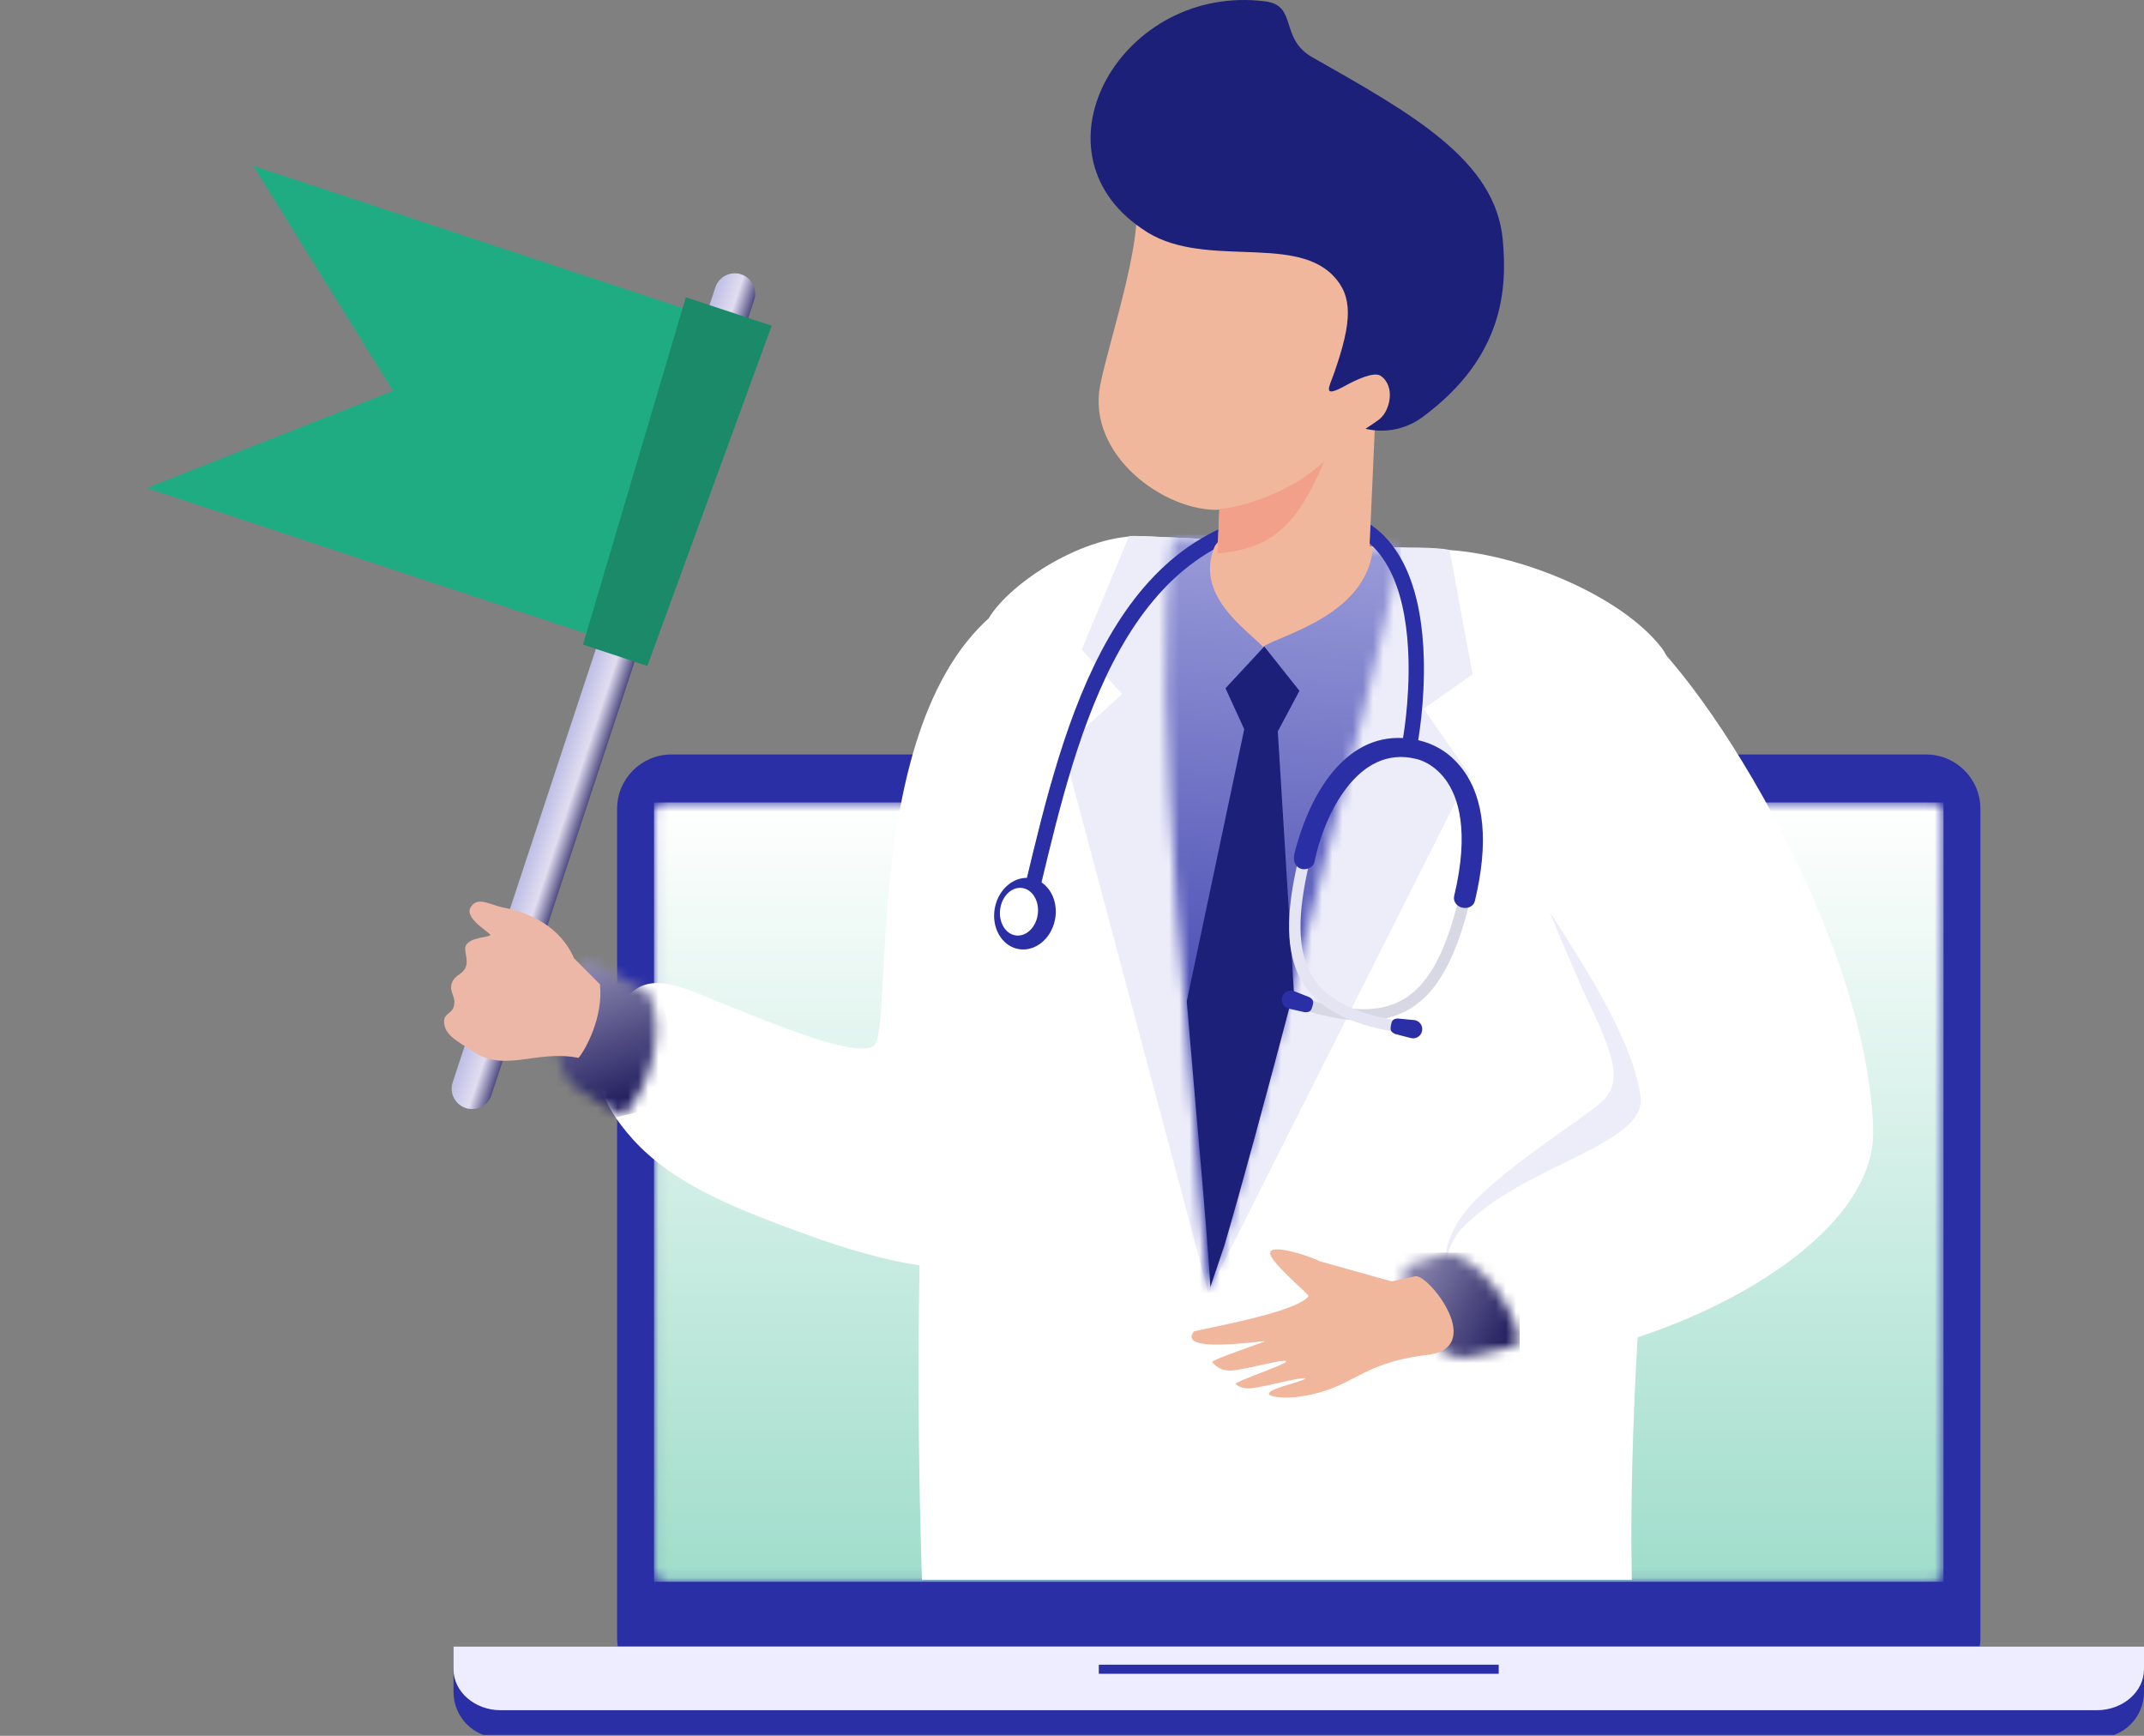 <svg width="210" height="170" viewBox="0 0 210 170" fill="none" xmlns="http://www.w3.org/2000/svg">
<rect x="0" y="0" width="210" height="170" fill="#808080" stroke="none"/>
<g clip-path="url(#clip0_1761_8784)">
<path fill-rule="evenodd" clip-rule="evenodd" d="M188.674 73.891H65.747C62.831 73.891 60.445 76.279 60.445 79.199V160.398C60.445 163.318 62.831 165.706 65.747 165.706H188.674C191.59 165.706 193.976 163.318 193.976 160.398V79.199C193.975 76.279 191.589 73.891 188.674 73.891Z" fill="#2B2FA5"/>
<mask id="mask0_1761_8784" style="mask-type:luminance" maskUnits="userSpaceOnUse" x="64" y="78" width="127" height="77">
<path d="M189.307 78.588H65.117C64.536 78.588 64.06 79.064 64.06 79.646V153.856C64.06 154.438 64.536 154.915 65.117 154.915H189.307C189.888 154.915 190.363 154.438 190.363 153.856V79.646C190.364 79.064 189.888 78.588 189.307 78.588Z" fill="white"/>
</mask>
<g mask="url(#mask0_1761_8784)">
<path d="M64.06 78.588H190.363V154.915H64.06V78.588Z" fill="url(#paint0_linear_1761_8784)"/>
</g>
<path fill-rule="evenodd" clip-rule="evenodd" d="M209.999 161.25H44.421V165.707C44.421 168.159 46.391 170.164 48.799 170.164H205.622C208.03 170.164 210 168.159 210 165.707V161.25H209.999Z" fill="#2B2FA5"/>
<path fill-rule="evenodd" clip-rule="evenodd" d="M210 161.25H44.421V163.481C44.421 165.687 46.5 167.49 49.039 167.49H205.382C207.922 167.49 210 165.687 210 163.481V161.25Z" fill="#EDEDFF"/>
<path d="M107.626 163.032H146.795V163.924H107.626V163.032Z" fill="#2B2FA5"/>
<path fill-rule="evenodd" clip-rule="evenodd" d="M115.254 86.239C112.318 99.147 112.74 118.047 97.969 123.426C93.175 125.378 85.33 123.275 77.848 120.49C71.751 118.221 65.912 115.913 62.003 111.598C55.328 104.231 59.546 99.325 61.902 97.184C64.088 95.198 67.365 96.91 70.314 98.089C76.226 100.452 83.608 103.568 85.536 102.462C87.857 101.128 83.466 64.98 101.673 57.5C102.962 55.735 116.518 80.687 115.254 86.239Z" fill="white"/>
<path fill-rule="evenodd" clip-rule="evenodd" d="M112.001 52.513L141.443 53.836C148.565 54.156 158.669 58.193 162.753 63.446C168.194 70.442 159.104 116.835 159.834 154.712H90.301C89.138 118.324 90.982 83.618 96.895 60.463C99.02 57.024 106.278 52.257 112.001 52.513Z" fill="white"/>
<path fill-rule="evenodd" clip-rule="evenodd" d="M150 84.905C150 84.905 153.444 93.646 155.92 98.846C158.394 104.045 158.636 106.101 157.067 107.734C155.497 109.366 145.99 115.05 143.153 119.161C140.317 123.273 142.278 125.087 142.278 125.087L175.718 119.1L165.94 89.594L150 84.905Z" fill="#EDEDFA"/>
<path fill-rule="evenodd" clip-rule="evenodd" d="M112.002 52.509L116.876 52.728L117.189 59.975L118.36 126.609L104.131 73.26L109.906 67.971L105.946 63.632L110.592 52.493C111.059 52.483 111.529 52.488 112.002 52.509Z" fill="#EDEDFA"/>
<path fill-rule="evenodd" clip-rule="evenodd" d="M145.652 79.393C143.009 73.186 144.094 62.598 150.392 60.201C152.058 59.568 155.686 58.13 158.616 59.954C166.268 64.715 182.904 91.532 183.475 110.591C183.887 124.38 154.813 135.513 144.087 132.972C142.386 131.023 139.855 123.924 143.127 120.392C148.958 114.097 161.296 112.188 160.694 107.425C159.612 98.842 147.814 84.467 145.652 79.393Z" fill="white"/>
<path fill-rule="evenodd" clip-rule="evenodd" d="M135.89 53.585L134.047 60.042L118.363 126.61L143.931 75.838L139.432 69.424L144.235 66.044L141.986 53.865C140.641 53.535 137.311 53.649 135.89 53.585Z" fill="#EDEDFA"/>
<mask id="mask1_1761_8784" style="mask-type:luminance" maskUnits="userSpaceOnUse" x="114" y="52" width="24" height="75">
<path d="M114.909 52.644C112.305 67.204 117.386 110.523 118.359 126.612C118.927 125.374 135.367 64.875 137.205 53.645L123.903 53.048C120.896 52.912 117.494 52.392 114.909 52.644Z" fill="white"/>
</mask>
<g mask="url(#mask1_1761_8784)">
<path d="M112.305 52.394H137.205V126.613H112.305V52.394Z" fill="url(#paint1_linear_1761_8784)"/>
</g>
<path fill-rule="evenodd" clip-rule="evenodd" d="M116.241 98.062C117.172 109.314 118.177 119.747 118.557 126.029L118.829 125.224L119.93 121.964C121.45 116.824 124.016 107.388 126.728 97.048L125.157 71.634L127.277 67.655L123.832 63.313L120.035 67.405L121.87 71.414L116.241 98.062Z" fill="#1C2078"/>
<path d="M137.3 72.942C137.444 72.272 138.07 68.649 137.957 64.514C137.881 61.734 137.471 58.736 136.353 56.296C135.28 53.954 133.534 52.121 130.765 51.524C130.025 51.365 129.21 51.291 128.313 51.315C110.311 51.809 105.54 71.707 101.971 86.597L101.666 87.873L100.211 87.523L100.517 86.247C104.201 70.877 109.125 50.337 128.272 49.813C129.292 49.785 130.225 49.871 131.078 50.054C134.387 50.767 136.457 52.924 137.717 55.674C138.933 58.326 139.377 61.525 139.458 64.471C139.575 68.765 138.92 72.553 138.769 73.255L137.3 72.942Z" fill="#2B2FA5"/>
<path fill-rule="evenodd" clip-rule="evenodd" d="M107.762 37.715C106.421 44.547 114.068 50.143 119.439 49.925L119.298 53.071L119.005 53.45C116.918 58.232 122.039 61.596 123.711 63.346C125.361 62.194 133.995 60.251 134.489 53.519L134.145 53.503L134.673 41.682C135.063 41.581 135.483 41.433 135.875 41.216C137.086 40.549 137.625 38.813 137.39 36.984C137.155 35.156 134.585 36.27 134.585 36.27C137.008 30.99 140.008 26.476 134.52 23.235C129.031 19.993 117.679 19.708 117.679 19.708L110.909 18.699C112.618 21.71 108.651 33.19 107.762 37.715Z" fill="#F1B79D"/>
<path fill-rule="evenodd" clip-rule="evenodd" d="M129.726 45.126C127.049 51.433 124.672 53.714 119.248 54.207L119.443 49.84C121.511 49.731 126.633 48.204 129.726 45.126Z" fill="#F2A089"/>
<path fill-rule="evenodd" clip-rule="evenodd" d="M111.854 22.4C117.523 26.464 126.563 22.867 130.566 26.985C132.548 29.025 132.421 31.527 130.692 36.49C130.184 37.95 129.446 39.052 131.765 37.777C132.83 37.193 134.592 36.356 135.246 36.814C136.697 37.833 136.162 40.223 135.115 41.052C134.647 41.422 133.753 41.987 133.753 41.987C133.753 41.987 136.596 42.863 139.33 40.849C147.359 34.934 147.619 28.189 147.194 23.501C146.485 15.701 138.387 11.193 128.527 5.6C125.311 3.776 127.114 0.545 123.948 0.137C109.957 -1.662 100.523 14.726 111.854 22.4Z" fill="#1C2078"/>
<mask id="mask2_1761_8784" style="mask-type:luminance" maskUnits="userSpaceOnUse" x="54" y="94" width="11" height="16">
<path d="M63.469 97.117C65.541 100.773 63.345 107.122 61.007 109.269C59.748 108.517 58.424 107.923 56.523 106.556C52.44 103.62 55.564 93.112 58.055 94.249L63.469 97.117Z" fill="white"/>
</mask>
<g mask="url(#mask2_1761_8784)">
<path d="M50.166 94.459L63.168 91.215L67.263 107.708L54.262 110.952L50.166 94.459Z" fill="url(#paint2_linear_1761_8784)"/>
</g>
<mask id="mask3_1761_8784" style="mask-type:luminance" maskUnits="userSpaceOnUse" x="137" y="122" width="12" height="11">
<path d="M141.943 122.676C145.51 123.712 148.853 128.909 148.696 131.712C148.105 131.754 145.809 132.584 143.763 132.893C139.367 133.555 135.804 124.634 138.082 123.816L141.943 122.676Z" fill="white"/>
</mask>
<g mask="url(#mask3_1761_8784)">
<path d="M135.804 122.676H148.854V133.556H135.804V122.676Z" fill="url(#paint3_linear_1761_8784)"/>
</g>
<path fill-rule="evenodd" clip-rule="evenodd" d="M138.612 124.992L136.312 125.494L129.251 123.519C128.486 123.078 123.378 121.334 124.596 123.2C125.451 124.511 128.26 126.808 128.172 126.935C127.035 128.595 117.04 130.257 116.927 130.406C115.355 132.491 122.785 131.416 123.878 131.349C124.163 131.332 118.549 133.197 118.731 133.399C118.952 133.646 119.509 134.322 120.713 134.218C122.188 134.091 125.699 133.075 125.967 133.312C126.245 133.559 120.756 135.344 121.034 135.555C121.247 135.717 121.672 136.062 122.595 135.959C124.12 135.786 127.492 134.811 127.844 134.994C128.025 135.089 126.185 135.592 125.456 135.836C122.556 136.808 125.813 136.977 126.979 136.825C132.637 136.09 132.859 133.584 139.54 132.727C145.824 132.196 139.902 124.711 138.612 124.992Z" fill="#F1B79D"/>
<path d="M127.592 98.879C132.31 100.369 135.76 100.364 138.392 98.616C140.997 96.888 142.72 93.48 144.005 88.149L142.912 87.886C141.696 92.929 140.116 96.119 137.77 97.676C135.453 99.214 132.305 99.183 127.927 97.8L127.592 98.879Z" fill="#D8D8E5"/>
<path d="M136.95 101.126C132.072 100.309 128.999 98.736 127.445 95.981C125.907 93.256 125.916 89.437 127.186 84.103L128.279 84.366C127.077 89.412 127.04 92.974 128.425 95.427C129.793 97.852 132.612 99.256 137.139 100.014L136.95 101.126Z" fill="#E4E4F2"/>
<path d="M137.947 72.325C131.988 71.633 128.561 77.424 127.07 82.558C126.827 83.396 126.663 83.903 126.762 84.316C127.052 85.542 128.584 85.209 128.74 84.441C129.68 79.813 132.993 72.903 138.701 74.324C138.732 74.332 138.742 74.335 138.772 74.34C138.898 74.368 140.383 74.715 141.591 76.357C142.82 78.028 143.964 81.361 142.43 87.761C142.328 88.185 142.58 88.62 143.008 88.82L143.03 88.83H143.031L143.054 88.84H143.055L143.077 88.849L143.079 88.85L143.1 88.858L143.103 88.859L143.105 88.86C143.129 88.869 143.153 88.876 143.177 88.883L143.18 88.884L143.195 88.888C143.196 88.888 143.197 88.888 143.198 88.889C143.199 88.889 143.2 88.889 143.201 88.89C143.201 88.89 143.201 88.89 143.202 88.89H143.203H143.204H143.205H143.206L143.208 88.891H143.209C143.209 88.891 143.21 88.891 143.211 88.891H143.212H143.213H143.214H143.215H143.216H143.217H143.218C143.219 88.891 143.218 88.891 143.218 88.891C143.219 88.891 143.219 88.891 143.22 88.891C143.221 88.891 143.221 88.891 143.222 88.891C143.223 88.891 143.223 88.891 143.224 88.891C143.224 88.891 143.225 88.891 143.226 88.891H143.227H143.228H143.229H143.23H143.231H143.232C143.793 89.025 144.343 88.735 144.46 88.243C145.825 82.547 145.417 78.201 143.247 75.324C141.883 73.523 140.09 72.575 137.947 72.325Z" fill="#2B2FA5"/>
<path d="M139.293 100.951C139.382 100.462 139.058 99.994 138.57 99.906L136.891 99.748C136.355 99.783 136.321 100.055 136.244 100.397C136.176 100.768 136.128 101.04 136.66 101.269L138.249 101.676C138.736 101.764 139.204 101.441 139.293 100.951Z" fill="#2B2FA5"/>
<path d="M125.585 97.65C125.728 97.174 126.229 96.904 126.703 97.047L128.271 97.669C128.733 97.945 128.64 98.202 128.554 98.542C128.445 98.903 128.366 99.167 127.788 99.129L126.187 98.769C125.713 98.628 125.443 98.127 125.585 97.65Z" fill="#2B2FA5"/>
<path d="M97.444 88.917C97.08 90.829 98.105 92.632 99.734 92.942C101.363 93.252 102.977 91.954 103.34 90.042C103.704 88.131 102.678 86.329 101.05 86.018C99.421 85.707 97.806 87.005 97.444 88.917Z" fill="#2B2FA5"/>
<path d="M97.984 88.914C97.76 90.188 98.394 91.388 99.399 91.595C100.405 91.802 101.404 90.937 101.629 89.663C101.853 88.39 101.219 87.189 100.213 86.981C99.207 86.775 98.209 87.641 97.984 88.914Z" fill="white"/>
<path d="M71.967 28.766L46.239 106.616" stroke="url(#paint4_linear_1761_8784)" stroke-width="4" stroke-linecap="round"/>
<path d="M24.805 16.237L74.184 32.6L62.703 63.813L14.375 47.798L38.501 38.285L24.805 16.237Z" fill="#20AC82"/>
<path d="M67.178 29.115L75.583 31.9L63.407 65.218L57.103 63.129L67.178 29.115Z" fill="#1A8A68"/>
<path fill-rule="evenodd" clip-rule="evenodd" d="M56.231 93.854C54.91 90.773 51.878 89.379 49.384 88.901C48.001 88.637 46.804 87.745 46.117 88.822C45.351 90.022 48.361 91.468 47.984 91.625C47.456 91.846 46.123 91.82 45.65 92.56C45.368 93.002 45.884 93.892 45.65 94.623C45.381 95.465 44.545 95.414 44.25 96.3C43.94 97.232 44.767 97.582 44.427 98.637C44.225 99.264 43.493 99.265 43.493 100.04C43.493 101.442 45.047 102.078 46.117 102.843C49.385 105.181 52.44 102.758 56.667 103.605C57.361 102.769 59.111 99.603 58.763 96.398L56.231 93.854Z" fill="#ECB7A6"/>
</g>
<defs>
<linearGradient id="paint0_linear_1761_8784" x1="127.212" y1="78.588" x2="127.212" y2="154.915" gradientUnits="userSpaceOnUse">
<stop stop-color="white"/>
<stop offset="1" stop-color="#A0DDCB"/>
</linearGradient>
<linearGradient id="paint1_linear_1761_8784" x1="122.513" y1="119.316" x2="131.338" y2="2.39" gradientUnits="userSpaceOnUse">
<stop stop-color="#2B2FA5"/>
<stop offset="1" stop-color="#EDEDFF"/>
</linearGradient>
<linearGradient id="paint2_linear_1761_8784" x1="61.044" y1="107.585" x2="52.783" y2="84.618" gradientUnits="userSpaceOnUse">
<stop stop-color="#262262"/>
<stop offset="1" stop-color="#E1DDF0"/>
</linearGradient>
<linearGradient id="paint3_linear_1761_8784" x1="147.675" y1="130.73" x2="128.798" y2="121.532" gradientUnits="userSpaceOnUse">
<stop stop-color="#262262"/>
<stop offset="1" stop-color="#E1DDF0"/>
</linearGradient>
<linearGradient id="paint4_linear_1761_8784" x1="55.118" y1="73.374" x2="59.391" y2="74.786" gradientUnits="userSpaceOnUse">
<stop stop-color="#BEBEE6"/>
<stop offset="0.5" stop-color="#E1DDF0"/>
<stop offset="1" stop-color="#262262"/>
</linearGradient>
<clipPath id="clip0_1761_8784">
<rect width="210" height="169.917" fill="white"/>
</clipPath>
</defs>
</svg>
